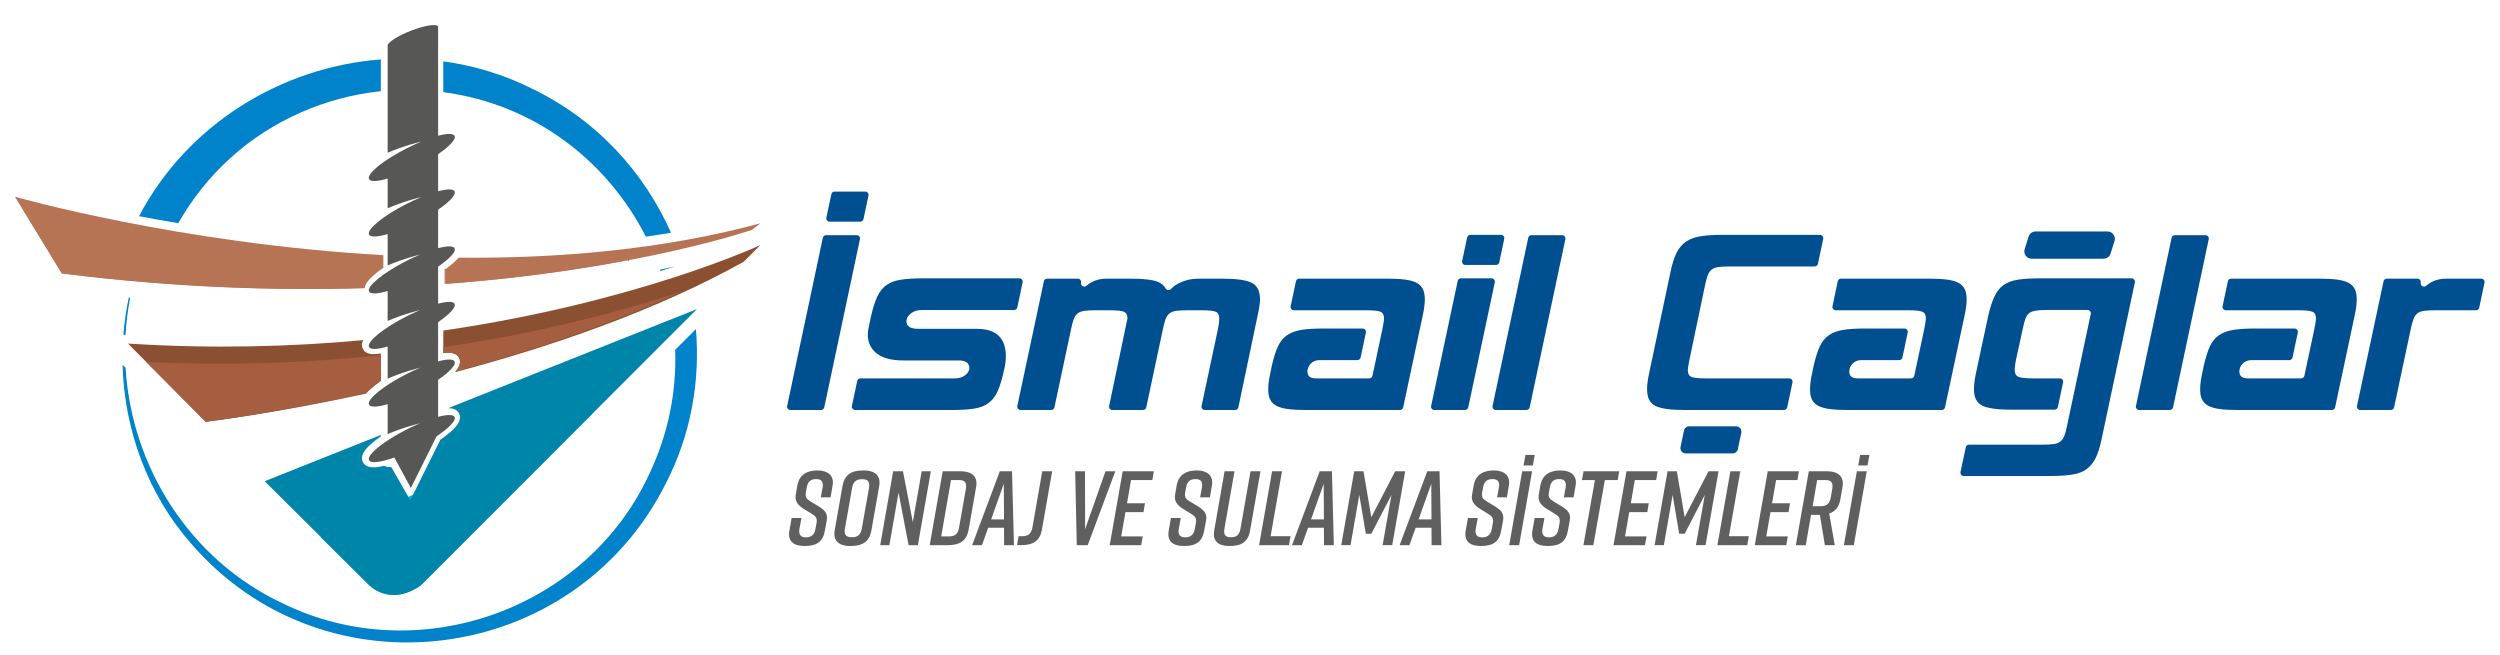 <?xml version="1.0" encoding="utf-8"?>
<!-- Generator: Adobe Illustrator 16.0.0, SVG Export Plug-In . SVG Version: 6.00 Build 0)  -->
<!DOCTYPE svg PUBLIC "-//W3C//DTD SVG 1.1//EN" "http://www.w3.org/Graphics/SVG/1.1/DTD/svg11.dtd">
<svg version="1.1" id="katman_1" xmlns="http://www.w3.org/2000/svg" xmlns:xlink="http://www.w3.org/1999/xlink" x="0px" y="0px"
	 width="592px" height="155px" viewBox="0 0 592 155" enable-background="new 0 0 592 155" xml:space="preserve">
<g>
	<defs>
		<rect id="SVGID_1_" x="-125" y="-237.276" width="841.89" height="595.276"/>
	</defs>
	<clipPath id="SVGID_2_">
		<use xlink:href="#SVGID_1_"  overflow="visible"/>
	</clipPath>
	<path clip-path="url(#SVGID_2_)" fill="#5E5F5E" d="M194.352,117.773l0.451-2.375c0.225-1.399-0.326-1.949-1.551-1.949
		c-1.199,0-1.974,0.55-2.199,1.949l-0.224,1.199c-0.174,1.051,0.074,1.5,0.974,2.074l2.074,1.25c1.35,0.851,2.2,1.624,1.901,3.325
		l-0.449,2.399c-0.452,2.624-1.901,3.648-4.799,3.648h-0.051c-2.4,0-4.023-1-3.549-3.648l0.526-2.976h2.324l-0.477,2.575
		c-0.224,1.375,0.301,2,1.551,2c1.225,0,2.023-0.625,2.25-2l0.25-1.374c0.199-1.1-0.102-1.576-1.051-2.15l-2.023-1.25
		c-1.326-0.824-2.1-1.823-1.85-3.273l0.375-2.199c0.449-2.525,2.149-3.6,4.799-3.6h0.049c2.15,0,3.974,1.074,3.5,3.6l-0.475,2.774
		H194.352z"/>
	<path clip-path="url(#SVGID_2_)" fill="#5E5F5E" d="M204.402,111.399h0.201c2.398,0,4.049,1.125,3.598,3.699l-1.85,10.498
		c-0.449,2.573-1.998,3.698-4.898,3.698h-0.2c-2.4,0-4.074-1.125-3.599-3.698l1.849-10.498
		C199.954,112.499,201.503,111.399,204.402,111.399 M201.729,127.221c1.299,0,2.074-0.524,2.35-2.074l1.699-9.598
		c0.25-1.551-0.324-2.074-1.651-2.074c-1.298,0-2.099,0.523-2.347,2.074l-1.701,9.598
		C199.805,126.696,200.405,127.221,201.729,127.221"/>
	<polygon clip-path="url(#SVGID_2_)" fill="#5E5F5E" points="208.43,129.096 211.504,111.6 213.828,111.6 216.153,123.646 
		218.252,111.6 220.426,111.6 217.352,129.096 215.153,129.096 212.778,116.648 210.604,129.096 	"/>
	<path clip-path="url(#SVGID_2_)" fill="#5E5F5E" d="M231.15,115.299l-1.773,10.098c-0.449,2.574-2,3.699-4.899,3.699h-4.324
		l3.074-17.496h4.325C229.951,111.6,231.627,112.725,231.15,115.299 M227.078,113.674h-1.875l-2.324,13.347h1.873
		c1.301,0,2.076-0.525,2.349-2.075l1.625-9.197C229.002,114.198,228.402,113.674,227.078,113.674"/>
	<path clip-path="url(#SVGID_2_)" fill="#5E5F5E" d="M237.752,124.972h-3.748l-1.475,4.124h-2.324l6.549-17.496h2.898l0.45,17.496
		h-2.325L237.752,124.972z M237.752,122.997l-0.049-8.448l-3,8.448H237.752z"/>
	<path clip-path="url(#SVGID_2_)" fill="#5E5F5E" d="M244.479,124.896l2.324-13.298h2.35l-2.424,13.798
		c-0.451,2.648-2.051,3.698-4.949,3.698h-0.949l0.375-2.125h0.898C243.405,126.97,244.204,126.446,244.479,124.896"/>
	<polygon clip-path="url(#SVGID_2_)" fill="#5E5F5E" points="257.578,129.096 254.978,129.096 254.603,111.6 256.928,111.6 
		256.953,125.321 261.777,111.6 264.101,111.6 	"/>
	<polygon clip-path="url(#SVGID_2_)" fill="#5E5F5E" points="262.779,129.096 265.854,111.6 273.227,111.6 272.877,113.674 
		267.828,113.674 266.877,119.173 271.127,119.173 270.777,121.272 266.504,121.272 265.504,127.021 270.602,127.021 
		270.227,129.096 	"/>
	<path clip-path="url(#SVGID_2_)" fill="#5E5F5E" d="M284.178,117.773l0.449-2.375c0.225-1.399-0.324-1.949-1.549-1.949
		c-1.199,0-1.974,0.55-2.199,1.949l-0.224,1.199c-0.176,1.051,0.074,1.5,0.974,2.074l2.074,1.25c1.35,0.851,2.2,1.624,1.899,3.325
		l-0.449,2.399c-0.45,2.624-1.901,3.648-4.799,3.648h-0.051c-2.398,0-4.023-1-3.549-3.648l0.526-2.976h2.324l-0.475,2.575
		c-0.224,1.375,0.301,2,1.549,2c1.225,0,2.025-0.625,2.25-2l0.25-1.374c0.199-1.1-0.1-1.576-1.049-2.15l-2.025-1.25
		c-1.324-0.824-2.1-1.823-1.85-3.273l0.375-2.199c0.449-2.525,2.151-3.6,4.799-3.6h0.051c2.148,0,3.972,1.074,3.498,3.6
		l-0.475,2.774H284.178z"/>
	<path clip-path="url(#SVGID_2_)" fill="#5E5F5E" d="M296.027,125.597c-0.449,2.624-1.949,3.698-4.85,3.698h-0.099
		c-2.399,0-4.049-1.05-3.549-3.698l2.449-13.997h2.35l-2.375,13.547c-0.274,1.55,0.226,2.074,1.551,2.074
		c1.298,0,1.974-0.524,2.25-2.074l2.373-13.547h2.35L296.027,125.597z"/>
	<polygon clip-path="url(#SVGID_2_)" fill="#5E5F5E" points="305.227,129.096 298.154,129.096 301.229,111.6 303.579,111.6 
		300.879,126.971 305.602,126.971 	"/>
	<path clip-path="url(#SVGID_2_)" fill="#5E5F5E" d="M313.502,124.972h-3.748l-1.475,4.124h-2.324l6.549-17.496h2.898l0.449,17.496
		h-2.324L313.502,124.972z M313.502,122.997l-0.049-8.448l-3,8.448H313.502z"/>
	<polygon clip-path="url(#SVGID_2_)" fill="#5E5F5E" points="324.727,126.396 323.428,126.396 321.879,117.198 319.803,129.095 
		317.604,129.095 320.678,111.599 322.877,111.599 324.727,122.471 330.377,111.599 332.75,111.599 329.676,129.095 
		327.402,129.095 329.502,117.198 	"/>
	<path clip-path="url(#SVGID_2_)" fill="#5E5F5E" d="M338.977,124.972h-3.748l-1.475,4.124h-2.324l6.549-17.496h2.898l0.45,17.496
		h-2.325L338.977,124.972z M338.977,122.997l-0.049-8.448l-3,8.448H338.977z"/>
	<path clip-path="url(#SVGID_2_)" fill="#5E5F5E" d="M354.502,117.773l0.451-2.375c0.225-1.399-0.326-1.949-1.551-1.949
		c-1.199,0-1.975,0.55-2.199,1.949l-0.225,1.199c-0.174,1.051,0.074,1.5,0.975,2.074l2.074,1.25c1.35,0.851,2.199,1.624,1.9,3.325
		l-0.449,2.399c-0.451,2.624-1.9,3.648-4.799,3.648h-0.051c-2.4,0-4.022-1-3.549-3.648l0.526-2.976h2.323l-0.477,2.575
		c-0.225,1.375,0.301,2,1.551,2c1.225,0,2.023-0.625,2.25-2l0.25-1.374c0.199-1.1-0.102-1.576-1.051-2.15l-2.023-1.25
		c-1.326-0.824-2.1-1.823-1.85-3.273l0.375-2.199c0.449-2.525,2.148-3.6,4.799-3.6h0.049c2.15,0,3.975,1.074,3.5,3.6l-0.475,2.774
		H354.502z"/>
	<path clip-path="url(#SVGID_2_)" fill="#5E5F5E" d="M357.379,129.096l3.075-17.496h2.349l-3.074,17.496H357.379z M362.977,110.225
		h-2.199l0.451-2.499h2.199L362.977,110.225z"/>
	<path clip-path="url(#SVGID_2_)" fill="#5E5F5E" d="M370.303,117.773l0.449-2.375c0.225-1.399-0.324-1.949-1.549-1.949
		c-1.199,0-1.975,0.55-2.199,1.949l-0.225,1.199c-0.176,1.051,0.074,1.5,0.975,2.074l2.074,1.25c1.35,0.851,2.199,1.624,1.898,3.325
		l-0.449,2.399c-0.449,2.624-1.9,3.648-4.799,3.648h-0.051c-2.398,0-4.023-1-3.549-3.648l0.525-2.976h2.324l-0.475,2.575
		c-0.225,1.375,0.301,2,1.549,2c1.225,0,2.025-0.625,2.25-2l0.25-1.374c0.199-1.1-0.1-1.576-1.049-2.15l-2.025-1.25
		c-1.324-0.824-2.1-1.823-1.85-3.273l0.375-2.199c0.449-2.525,2.15-3.6,4.799-3.6h0.051c2.148,0,3.973,1.074,3.498,3.6l-0.475,2.774
		H370.303z"/>
	<polygon clip-path="url(#SVGID_2_)" fill="#5E5F5E" points="383.076,113.674 380.027,113.674 377.304,129.096 374.953,129.096 
		377.679,113.674 374.604,113.674 374.979,111.6 383.426,111.6 	"/>
	<polygon clip-path="url(#SVGID_2_)" fill="#5E5F5E" points="382.08,129.096 385.154,111.6 392.527,111.6 392.178,113.674 
		387.129,113.674 386.178,119.173 390.428,119.173 390.078,121.272 385.805,121.272 384.805,127.021 389.902,127.021 
		389.527,129.096 	"/>
	<polygon clip-path="url(#SVGID_2_)" fill="#5E5F5E" points="398.928,126.396 397.627,126.396 396.078,117.198 394.004,129.095 
		391.805,129.095 394.879,111.599 397.078,111.599 398.928,122.471 404.576,111.599 406.951,111.599 403.877,129.095 
		401.602,129.095 403.701,117.198 	"/>
	<polygon clip-path="url(#SVGID_2_)" fill="#5E5F5E" points="413.752,129.096 406.68,129.096 409.754,111.6 412.104,111.6 
		409.404,126.971 414.127,126.971 	"/>
	<polygon clip-path="url(#SVGID_2_)" fill="#5E5F5E" points="415.529,129.096 418.604,111.6 425.977,111.6 425.627,113.674 
		420.578,113.674 419.627,119.173 423.877,119.173 423.527,121.272 419.254,121.272 418.254,127.021 423.352,127.021 
		422.977,129.096 	"/>
	<path clip-path="url(#SVGID_2_)" fill="#5E5F5E" d="M436.303,115.299l-0.5,2.924c-0.326,1.8-1.176,2.875-2.65,3.375l1.324,7.498
		h-2.35l-1.174-7.174h-0.074h-2.025l-1.25,7.174h-2.35l3.074-17.496h4.375C435.102,111.6,436.777,112.725,436.303,115.299
		 M432.229,113.674h-1.926l-1.074,6.198h1.924c1.326,0,2.1-0.524,2.375-2.074l0.35-2.05
		C434.152,114.198,433.553,113.674,432.229,113.674"/>
	<path clip-path="url(#SVGID_2_)" fill="#5E5F5E" d="M436.629,129.096l3.074-17.496h2.35l-3.074,17.496H436.629z M442.227,110.225
		h-2.199l0.451-2.499h2.199L442.227,110.225z"/>
	<path clip-path="url(#SVGID_2_)" fill="#004F91" d="M194.421,97.087h-7.26c-0.497,0-0.867-0.458-0.764-0.943l8.453-39.837
		c0.077-0.361,0.396-0.619,0.765-0.619h7.258c0.496,0,0.867,0.458,0.764,0.944l-8.452,39.837
		C195.109,96.829,194.791,97.087,194.421,97.087"/>
	<path clip-path="url(#SVGID_2_)" fill="#004F91" d="M237.605,88.303c-0.432,1.872-0.912,3.373-1.439,4.5
		c-0.53,1.128-1.237,2.016-2.124,2.664c-0.889,0.648-2.017,1.08-3.384,1.296c-1.368,0.216-3.085,0.324-5.149,0.324h-23.011
		c-0.497,0-0.868-0.457-0.765-0.943l1.254-5.925c0.076-0.361,0.395-0.62,0.764-0.62h22.262c1.056,0,1.908-0.252,2.557-0.756
		c0.648-0.504,0.972-1.067,0.972-1.692c0-1.198-0.865-1.8-2.592-1.8h-13.105c-2.736,0-4.812-0.551-6.227-1.655
		c-1.417-1.104-2.124-2.593-2.124-4.465c0-0.239,0.011-0.468,0.036-0.684c0.023-0.216,0.059-0.443,0.108-0.684l0.648-3.097
		c0.432-1.872,0.923-3.395,1.475-4.571c0.552-1.176,1.272-2.076,2.16-2.7c0.888-0.623,2.016-1.044,3.385-1.261
		c1.367-0.216,3.06-0.323,5.075-0.323h23.012c0.497,0,0.867,0.458,0.764,0.942l-1.253,5.927c-0.076,0.36-0.395,0.618-0.764,0.618
		h-21.759c-1.104,0-2.005,0.277-2.7,0.828c-0.695,0.554-1.043,1.164-1.043,1.836c0,1.2,0.936,1.801,2.807,1.801h13.824
		c4.608,0,6.912,2.159,6.912,6.479c0,0.817-0.072,1.609-0.216,2.376L237.605,88.303z"/>
	<path clip-path="url(#SVGID_2_)" fill="#004F91" d="M292.483,97.087h-7.185c-0.497,0-0.867-0.458-0.764-0.944l3.903-18.352
		c0.191-0.96,0.289-1.752,0.289-2.376c0-0.816-0.278-1.343-0.828-1.584c-0.553-0.24-1.668-0.36-3.348-0.36h-3.457
		c-1.104,0-1.979,0.049-2.627,0.145c-0.648,0.097-1.165,0.301-1.549,0.611c-0.385,0.313-0.683,0.757-0.9,1.332
		c-0.215,0.576-0.42,1.321-0.611,2.232l-3.972,18.677c-0.077,0.361-0.396,0.619-0.765,0.619h-7.262c-0.496,0-0.866-0.456-0.764-0.94
		l4.339-20.731c0-0.816-0.278-1.343-0.828-1.584c-0.553-0.24-1.668-0.36-3.348-0.36h-3.457c-1.104,0-1.98,0.049-2.627,0.145
		c-0.649,0.097-1.165,0.301-1.549,0.611c-0.385,0.313-0.683,0.757-0.9,1.332c-0.215,0.576-0.42,1.321-0.612,2.232l-3.972,18.677
		c-0.076,0.361-0.395,0.619-0.764,0.619h-7.258c-0.497,0-0.868-0.458-0.765-0.944l6.292-29.541c0.077-0.36,0.395-0.618,0.764-0.618
		h7.267c0.494,0,0.864,0.452,0.765,0.937v0.001c-0.145,0.713,0.694,1.24,1.247,0.77c1.339-1.139,2.932-1.707,4.776-1.707h5.688
		c3.168,0,5.365,0.264,6.588,0.792c0.765,0.33,1.338,0.829,1.719,1.497c0.275,0.481,0.901,0.568,1.275,0.157
		c0.507-0.557,1.177-1.037,2.01-1.438c1.392-0.672,2.88-1.008,4.464-1.008h5.689c3.311,0,5.627,0.323,6.948,0.972
		c1.319,0.648,1.979,1.956,1.979,3.924c0,0.913-0.191,2.208-0.574,3.888l-4.55,21.699C293.172,96.828,292.854,97.087,292.483,97.087
		"/>
	<path clip-path="url(#SVGID_2_)" fill="#004F91" d="M332.273,96.469c-0.077,0.36-0.396,0.619-0.765,0.619h-22.263
		c-1.682,0-3.085-0.072-4.213-0.217c-1.128-0.144-2.04-0.396-2.735-0.757c-0.696-0.358-1.201-0.851-1.513-1.476
		c-0.313-0.623-0.467-1.44-0.467-2.447c0-1.104,0.167-2.4,0.504-3.889l0.358-1.729c0.433-1.871,0.912-3.383,1.44-4.535
		s1.248-2.04,2.16-2.664s2.053-1.044,3.42-1.261c1.369-0.215,3.084-0.323,5.147-0.323h9.333c0.497,0,0.867,0.457,0.766,0.943
		l-1.254,5.925c-0.076,0.361-0.396,0.619-0.765,0.619h-8.942c-0.865,0-1.562,0.277-2.088,0.829
		c-0.529,0.552-0.793,1.164-0.793,1.836c0,1.104,0.648,1.656,1.943,1.656h12.688c0.368,0,0.687-0.258,0.764-0.618l2.388-11.19
		c0.24-1.199,0.361-1.991,0.361-2.376c0-0.815-0.278-1.344-0.828-1.584c-0.553-0.239-1.668-0.36-3.348-0.36h-17.181
		c-0.496,0-0.867-0.457-0.765-0.943l1.253-5.925c0.077-0.361,0.396-0.619,0.766-0.619h20.821c1.681,0,3.083,0.071,4.212,0.215
		c1.127,0.145,2.04,0.396,2.737,0.757c0.695,0.36,1.199,0.853,1.511,1.477c0.313,0.624,0.47,1.439,0.47,2.448
		c0,1.104-0.17,2.399-0.504,3.888L332.273,96.469z"/>
	<path clip-path="url(#SVGID_2_)" fill="#004F91" d="M346.917,97.087h-7.259c-0.496,0-0.867-0.457-0.764-0.943l6.292-29.613
		c0.077-0.36,0.396-0.619,0.765-0.619h7.258c0.496,0,0.867,0.458,0.765,0.943l-6.291,29.613
		C347.605,96.829,347.286,97.087,346.917,97.087 M354.262,62.743h-7.26c-0.496,0-0.866-0.458-0.764-0.943l1.181-5.566
		c0.076-0.361,0.396-0.619,0.765-0.619h7.258c0.497,0,0.868,0.458,0.765,0.943l-1.181,5.566
		C354.949,62.484,354.631,62.743,354.262,62.743"/>
	<path clip-path="url(#SVGID_2_)" fill="#004F91" d="M361.461,97.087h-7.259c-0.496,0-0.867-0.457-0.764-0.943l8.451-39.837
		c0.077-0.361,0.396-0.619,0.765-0.619h7.26c0.495,0,0.866,0.458,0.764,0.944l-8.453,39.837
		C362.148,96.829,361.83,97.087,361.461,97.087"/>
	<path clip-path="url(#SVGID_2_)" fill="#004F91" d="M423.209,96.468c-0.076,0.36-0.395,0.62-0.764,0.62h-23.561
		c-3.311,0-5.616-0.325-6.911-0.974c-1.296-0.647-1.944-1.955-1.944-3.923c0-1.104,0.168-2.4,0.504-3.889l5.041-23.903
		c0.383-1.872,0.862-3.384,1.438-4.537c0.577-1.151,1.332-2.039,2.269-2.664c0.936-0.623,2.088-1.044,3.457-1.259
		c1.367-0.216,3.035-0.325,5.004-0.325h23.228c0.496,0,0.867,0.458,0.765,0.943l-1.254,5.926c-0.076,0.361-0.396,0.62-0.765,0.62
		H409.47c-1.104,0-1.979,0.048-2.628,0.144c-0.648,0.097-1.164,0.301-1.549,0.612c-0.385,0.313-0.684,0.755-0.899,1.332
		c-0.216,0.576-0.422,1.32-0.612,2.232l-3.744,17.854c-0.24,1.201-0.359,1.993-0.359,2.376c0,0.817,0.275,1.345,0.828,1.584
		c0.55,0.241,1.668,0.361,3.347,0.361h19.846c0.497,0,0.866,0.457,0.764,0.942L423.209,96.468z"/>
	<path clip-path="url(#SVGID_2_)" fill="#004F91" d="M460.577,96.469c-0.077,0.36-0.396,0.619-0.765,0.619h-22.264
		c-1.68,0-3.084-0.072-4.211-0.217c-1.129-0.144-2.041-0.396-2.736-0.757c-0.698-0.358-1.202-0.851-1.512-1.476
		c-0.313-0.623-0.469-1.44-0.469-2.447c0-1.104,0.168-2.4,0.504-3.889l0.36-1.729c0.433-1.871,0.91-3.383,1.44-4.535
		c0.527-1.152,1.248-2.04,2.16-2.664c0.91-0.624,2.051-1.044,3.42-1.261c1.367-0.215,3.084-0.323,5.147-0.323h9.331
		c0.497,0,0.868,0.457,0.766,0.943l-1.254,5.925c-0.076,0.361-0.396,0.619-0.765,0.619h-8.942c-0.863,0-1.562,0.277-2.088,0.829
		c-0.529,0.552-0.791,1.164-0.791,1.836c0,1.105,0.646,1.656,1.942,1.656h12.689c0.368,0,0.687-0.258,0.764-0.618l2.387-11.19
		c0.241-1.199,0.36-1.991,0.36-2.376c0-0.815-0.276-1.344-0.828-1.584c-0.551-0.239-1.668-0.36-3.348-0.36h-17.18
		c-0.495,0-0.866-0.457-0.764-0.943l1.253-5.925c0.077-0.361,0.396-0.619,0.766-0.619h20.82c1.681,0,3.084,0.071,4.213,0.215
		c1.127,0.145,2.039,0.396,2.735,0.757c0.695,0.36,1.199,0.853,1.513,1.477c0.312,0.624,0.468,1.439,0.468,2.448
		c0,1.104-0.168,2.399-0.504,3.888L460.577,96.469z"/>
	<path clip-path="url(#SVGID_2_)" fill="#004F91" d="M497.67,103.927c-0.385,1.872-0.854,3.372-1.404,4.5
		c-0.553,1.127-1.271,2.016-2.16,2.664s-2.027,1.08-3.42,1.296s-3.121,0.324-5.184,0.324h-20.491c-0.497,0-0.868-0.458-0.764-0.944
		l1.25-5.854c0.076-0.36,0.395-0.618,0.764-0.618h17.513c1.057,0,1.919-0.048,2.591-0.145c0.673-0.097,1.2-0.312,1.584-0.647
		c0.386-0.336,0.687-0.781,0.901-1.332c0.216-0.552,0.42-1.308,0.611-2.269l5.632-26.56c0.103-0.486-0.269-0.944-0.764-0.944h-9.62
		c-1.15,0-2.064,0.062-2.734,0.181c-0.674,0.12-1.189,0.337-1.549,0.647c-0.36,0.313-0.637,0.745-0.828,1.296
		c-0.192,0.553-0.385,1.285-0.576,2.196l-1.657,7.561c-0.19,0.961-0.286,1.728-0.286,2.304c0,0.816,0.275,1.356,0.827,1.62
		c0.552,0.265,1.666,0.396,3.349,0.396h6.522c0.497,0,0.867,0.459,0.765,0.945l-1.251,5.853c-0.077,0.361-0.396,0.618-0.765,0.618
		h-10.24c-3.311,0-5.615-0.324-6.912-0.972c-1.295-0.648-1.943-1.932-1.943-3.853c0-1.103,0.168-2.423,0.504-3.96l2.881-13.464
		c0.432-1.872,0.923-3.395,1.475-4.571c0.553-1.176,1.271-2.076,2.159-2.7c0.89-0.623,2.019-1.044,3.386-1.261
		c1.366-0.216,3.061-0.323,5.076-0.323h21.859c0.497,0,0.867,0.458,0.764,0.943L497.67,103.927z"/>
	<path clip-path="url(#SVGID_2_)" fill="#004F91" d="M513.813,97.087h-7.259c-0.496,0-0.866-0.457-0.764-0.943l8.451-39.837
		c0.077-0.361,0.396-0.619,0.765-0.619h7.261c0.495,0,0.866,0.458,0.764,0.944l-8.454,39.837
		C514.5,96.829,514.182,97.087,513.813,97.087"/>
	<path clip-path="url(#SVGID_2_)" fill="#004F91" d="M552.954,96.469c-0.077,0.36-0.396,0.619-0.765,0.619h-22.264
		c-1.682,0-3.086-0.072-4.213-0.217c-1.127-0.144-2.041-0.396-2.736-0.757c-0.696-0.358-1.2-0.851-1.512-1.476
		c-0.313-0.623-0.467-1.44-0.467-2.447c0-1.104,0.168-2.4,0.504-3.889l0.358-1.729c0.433-1.871,0.912-3.383,1.44-4.535
		c0.529-1.152,1.248-2.04,2.16-2.664s2.053-1.044,3.42-1.261c1.369-0.215,3.084-0.323,5.147-0.323h9.333
		c0.497,0,0.868,0.457,0.766,0.943l-1.254,5.925c-0.076,0.361-0.396,0.619-0.765,0.619h-8.942c-0.865,0-1.562,0.277-2.088,0.829
		c-0.529,0.552-0.793,1.164-0.793,1.836c0,1.105,0.648,1.656,1.944,1.656h12.688c0.368,0,0.687-0.258,0.764-0.618l2.389-11.19
		c0.239-1.199,0.36-1.991,0.36-2.376c0-0.815-0.278-1.344-0.828-1.584c-0.553-0.239-1.668-0.36-3.348-0.36h-17.182
		c-0.496,0-0.866-0.457-0.764-0.943l1.253-5.925c0.077-0.361,0.396-0.619,0.765-0.619h20.823c1.681,0,3.082,0.071,4.211,0.215
		c1.127,0.145,2.039,0.396,2.737,0.757c0.695,0.36,1.199,0.853,1.511,1.477c0.313,0.624,0.47,1.439,0.47,2.448
		c0,1.104-0.171,2.399-0.505,3.888L552.954,96.469z"/>
	<path clip-path="url(#SVGID_2_)" fill="#004F91" d="M587.08,72.852c-0.076,0.36-0.395,0.62-0.764,0.62h-9.734
		c-1.105,0-1.98,0.048-2.629,0.144c-0.647,0.096-1.164,0.3-1.547,0.612c-0.385,0.312-0.685,0.756-0.9,1.332
		c-0.217,0.575-0.42,1.32-0.611,2.231l-3.975,18.677c-0.076,0.361-0.395,0.619-0.764,0.619h-7.257c-0.497,0-0.868-0.458-0.766-0.943
		l6.293-29.542c0.076-0.36,0.396-0.618,0.765-0.618h7.266c0.494,0,0.864,0.453,0.766,0.937c-0.146,0.713,0.693,1.241,1.247,0.771
		c1.339-1.139,2.931-1.707,4.776-1.707h8.323c0.497,0,0.866,0.457,0.764,0.942L587.08,72.852z"/>
	<path clip-path="url(#SVGID_2_)" fill="#004F91" d="M498.121,61.264h-17.02c-1.178,0-2.017-1.144-1.663-2.267l0.933-2.966
		c0.229-0.727,0.902-1.221,1.664-1.221h17.02c1.178,0,2.017,1.144,1.664,2.268l-0.935,2.966
		C499.557,60.77,498.883,61.264,498.121,61.264"/>
	<path clip-path="url(#SVGID_2_)" fill="#004F91" d="M410.297,107.363h-11.119c-0.795,0-1.389-0.73-1.226-1.509l0.819-3.907
		c0.121-0.58,0.633-0.996,1.226-0.996h11.119c0.794,0,1.388,0.732,1.225,1.51l-0.817,3.907
		C411.401,106.948,410.89,107.363,410.297,107.363"/>
	<path clip-path="url(#SVGID_2_)" fill="#004F91" d="M203.708,52.492h-7.259c-0.497,0-0.867-0.458-0.764-0.943l1.181-5.566
		c0.076-0.361,0.395-0.619,0.764-0.619h7.258c0.497,0,0.868,0.458,0.765,0.943l-1.181,5.566
		C204.396,52.234,204.077,52.492,203.708,52.492"/>
	<path clip-path="url(#SVGID_2_)" fill="#0083CA" d="M156.395,64.184c1.192-0.377,2.351-0.75,3.453-1.112
		c-1.141,0.258-2.332,0.52-3.57,0.784C156.316,63.966,156.357,64.074,156.395,64.184"/>
	<path clip-path="url(#SVGID_2_)" fill="#0083CA" d="M159.886,82.842c0.343,9.792-1.588,19.884-6.212,29.568
		c-14.942,32.119-54.716,46.034-86.549,30.555c-22.312-10.384-35.978-32.55-37.39-55.876l-0.71-0.714
		c0.397,15.421,5.986,30.73,16.3,42.419c31.706,36.648,90.779,28.858,112.392-14.407c5.922-11.564,8.117-24.187,7.075-36.454
		L159.886,82.842z"/>
	<path clip-path="url(#SVGID_2_)" fill="#0083CA" d="M30.504,70.465c-0.628,2.903-1.057,5.848-1.29,8.808l0.163,0.011
		c0.117,0.008,0.234,0.013,0.351,0.02c0.17-2.944,0.525-5.887,1.101-8.811C30.721,70.483,30.612,70.475,30.504,70.465"/>
	<path clip-path="url(#SVGID_2_)" fill="#00ABCE" d="M140.417,97.753l-40.874,40.901c-7.635,5.235-12.464-0.401-12.464-0.401
		L75.88,127.137L140.417,97.753z"/>
	<path clip-path="url(#SVGID_2_)" fill="#575756" d="M107.645,98.737c-0.315-0.624-1.788-0.588-3.901-0.025v-8.778
		c2.715-1.859,4.304-3.541,3.901-4.34c-0.315-0.624-1.788-0.588-3.901-0.023v-9.293c2.715-1.859,4.304-3.54,3.901-4.338
		c-0.315-0.624-1.788-0.588-3.901-0.025v-8.78c2.715-1.859,4.304-3.54,3.901-4.338c-0.315-0.624-1.788-0.588-3.901-0.025V49.65
		c2.715-1.859,4.304-3.54,3.901-4.339c-0.315-0.624-1.788-0.587-3.901-0.024v-8.78c2.715-1.859,4.304-3.54,3.901-4.338
		c-0.315-0.625-1.788-0.588-3.901-0.025V6.277c-0.354-0.711-3.253-0.255-6.535,1.035c-2.777,1.091-4.946,2.433-5.413,3.282v25.578
		c1.67-0.729,4.24-1.698,7.797-2.624l0.005,0.05c-1.026,0.43-2.102,0.925-3.2,1.48c-5.595,2.827-9.632,6.108-9.015,7.328
		c0.34,0.674,2.028,0.578,4.413-0.118v7.028c1.67-0.73,4.24-1.699,7.797-2.624l0.005,0.049c-1.026,0.43-2.102,0.926-3.2,1.48
		c-5.595,2.827-9.632,6.108-9.015,7.328c0.34,0.674,2.028,0.578,4.413-0.118v7.427c1.663-0.728,4.22-1.691,7.755-2.613
		c-1.012,0.425-2.072,0.915-3.153,1.461c-5.595,2.827-9.632,6.108-9.015,7.328c0.34,0.673,2.028,0.578,4.413-0.119v7.087
		c1.662-0.727,4.218-1.689,7.75-2.612c-1.01,0.426-2.069,0.913-3.148,1.459c-5.595,2.827-9.632,6.107-9.015,7.328
		c0.34,0.673,2.028,0.578,4.413-0.118v7.6c1.662-0.728,4.216-1.69,7.746-2.611c-1.009,0.424-2.066,0.912-3.144,1.457
		c-5.595,2.827-9.632,6.108-9.015,7.328c0.34,0.673,2.028,0.577,4.413-0.119v7.088c1.661-0.726,4.214-1.688,7.742-2.608
		c-1.008,0.424-2.064,0.911-3.14,1.455c-5.595,2.826-9.632,6.107-9.015,7.327c0.411,0.814,2.792,0.505,5.994-0.633l3.92,7.218
		l6.087-12.24C106.317,101.364,108.066,99.57,107.645,98.737"/>
	<path clip-path="url(#SVGID_2_)" fill="#C37E62" d="M105.272,63.68v3.535c17.36-1.288,32.047-3.451,43.58-5.642
		c-14.656,1.808-29.392,2.358-43.567,2.097C105.281,63.673,105.277,63.677,105.272,63.68"/>
	<path clip-path="url(#SVGID_2_)" fill="#C37E62" d="M86.342,67.31c0.185-0.351,0.416-0.667,0.686-0.985
		c0.54-0.632,1.246-1.27,2.106-1.94c0.414-0.322,0.863-0.651,1.344-0.983v-0.296c-41.932-2.404-76.43-11.009-84.923-13.273
		l9.086,14.892c26.405,3.32,50.411,4.103,71.417,3.48C86.113,67.869,86.209,67.568,86.342,67.31"/>
	<path clip-path="url(#SVGID_2_)" fill="#0083CA" d="M126.6,21.301c-6.933-3.549-14.241-5.76-21.627-6.775v7.294
		c21.684,2.867,38.906,16.405,47.96,34.219c2.01-0.289,4.004-0.596,5.97-0.93C152.537,40.821,141.436,28.58,126.6,21.301"/>
	<path clip-path="url(#SVGID_2_)" fill="#0083CA" d="M90.18,14.071c-23.476,1.794-45.752,15.273-57.262,37.127
		c2.934,0.551,6.04,1.104,9.302,1.649c3.27-5.754,7.434-11,12.363-15.445c9.768-8.886,22.458-14.441,35.597-15.811V14.071z"/>
	<path clip-path="url(#SVGID_2_)" fill="#0085AA" d="M106.061,96.673c0.04-0.001,0.085-0.01,0.125-0.01
		c0.328,0.001,0.646,0.024,0.97,0.099c0.322,0.075,0.665,0.199,0.998,0.454c0.219,0.17,0.428,0.406,0.568,0.686
		c0.151,0.297,0.216,0.625,0.215,0.917c-0.013,0.669-0.258,1.143-0.53,1.58c-0.283,0.438-0.638,0.846-1.064,1.268
		c-0.783,0.772-1.812,1.586-3.045,2.428l-7.138,14.353l-4.49-7.807l-0.64-0.071c-0.599,0.188-0.693-0.35-1.227-0.226
		c-0.869,0.199-1.639,0.316-2.346,0.318c-0.329-0.001-0.646-0.025-0.971-0.1c-0.322-0.076-0.665-0.2-0.998-0.455
		c-0.219-0.169-0.427-0.404-0.567-0.683c-0.152-0.298-0.217-0.629-0.216-0.919c0.005-0.507,0.159-0.903,0.339-1.254
		c0.185-0.352,0.416-0.667,0.686-0.985c0.54-0.632,1.246-1.27,2.106-1.941c0.414-0.321,0.863-0.65,1.344-0.982v-0.345l-27.51,10.954
		l24.476,24.304c0,0,4.832,5.633,12.466,0.399l65.421-65.465L106.061,96.673z"/>
	<path clip-path="url(#SVGID_2_)" fill="#8B4F31" d="M86.729,93.122c0.54-0.631,1.246-1.269,2.106-1.94
		c0.414-0.321,0.863-0.65,1.344-0.983v-6.522c-0.62,0.118-1.192,0.185-1.724,0.187c-0.328,0-0.645-0.025-0.97-0.1
		c-0.322-0.074-0.664-0.198-0.998-0.454c-0.219-0.17-0.428-0.405-0.567-0.684c-0.152-0.298-0.217-0.628-0.216-0.919
		c0.005-0.467,0.141-0.834,0.302-1.165c-16.932,1.568-35.639,2.094-55.704,0.813l18.414,18.528c0,0,15.817-1.873,37.952-6.683
		C86.69,93.174,86.708,93.148,86.729,93.122"/>
	<path clip-path="url(#SVGID_2_)" fill="#8B4F31" d="M104.974,78.276v5.342c0.427-0.063,0.829-0.097,1.212-0.099
		c0.328,0.001,0.646,0.024,0.97,0.099c0.323,0.076,0.665,0.199,0.998,0.455c0.219,0.169,0.428,0.405,0.568,0.686
		c0.151,0.297,0.216,0.625,0.215,0.917c-0.011,0.639-0.238,1.098-0.492,1.52c-0.204,0.326-0.46,0.633-0.742,0.942
		c22.251-5.902,47.278-14.374,68.425-26.169l3.946-3.946C180.073,58.022,151.217,71.499,104.974,78.276"/>
	<path clip-path="url(#SVGID_2_)" fill="#B77454" d="M86.641,67.31c0.185-0.351,0.416-0.667,0.686-0.985
		c0.54-0.632,1.246-1.27,2.106-1.94c0.414-0.322,0.863-0.651,1.344-0.983v-2.978C42.212,57.676,3.539,46.585,3.539,46.585
		l11.094,18.185c26.529,3.335,50.642,4.112,71.717,3.473C86.402,67.892,86.503,67.578,86.641,67.31"/>
	<path clip-path="url(#SVGID_2_)" fill="#B77454" d="M108.592,61.017c-0.163,0.198-0.341,0.393-0.536,0.592
		c-0.654,0.663-1.491,1.355-2.485,2.071v3.557c45.471-3.407,72.5-12.817,72.5-12.817l2.002-1.544
		C156.766,59.167,131.988,61.234,108.592,61.017"/>
	<path clip-path="url(#SVGID_2_)" fill="#A55E3F" d="M104.974,83.618c0.427-0.063,0.829-0.097,1.212-0.099
		c0.328,0.001,0.646,0.025,0.97,0.099c0.323,0.076,0.665,0.199,0.998,0.455c0.219,0.169,0.428,0.405,0.568,0.686
		c0.151,0.297,0.216,0.625,0.215,0.917c-0.011,0.639-0.238,1.098-0.492,1.52c-0.157,0.251-0.345,0.491-0.549,0.729
		c17.212-4.624,35.968-10.779,53.209-18.809c-4.743,1.566-10.237,3.24-16.436,4.91c-10.356,2.789-23.83,5.847-39.695,8.191V83.618z"
		/>
	<path clip-path="url(#SVGID_2_)" fill="#A55E3F" d="M88.835,91.182c0.414-0.322,0.863-0.651,1.344-0.982v-6.103
		C78.46,85.342,65.731,86.12,52.218,86.12c-5.845,0-11.759-0.146-17.616-0.435l14.109,14.197c4.168-0.541,18.868-2.588,38.064-6.812
		C87.311,92.457,87.999,91.835,88.835,91.182"/>
</g>
</svg>
